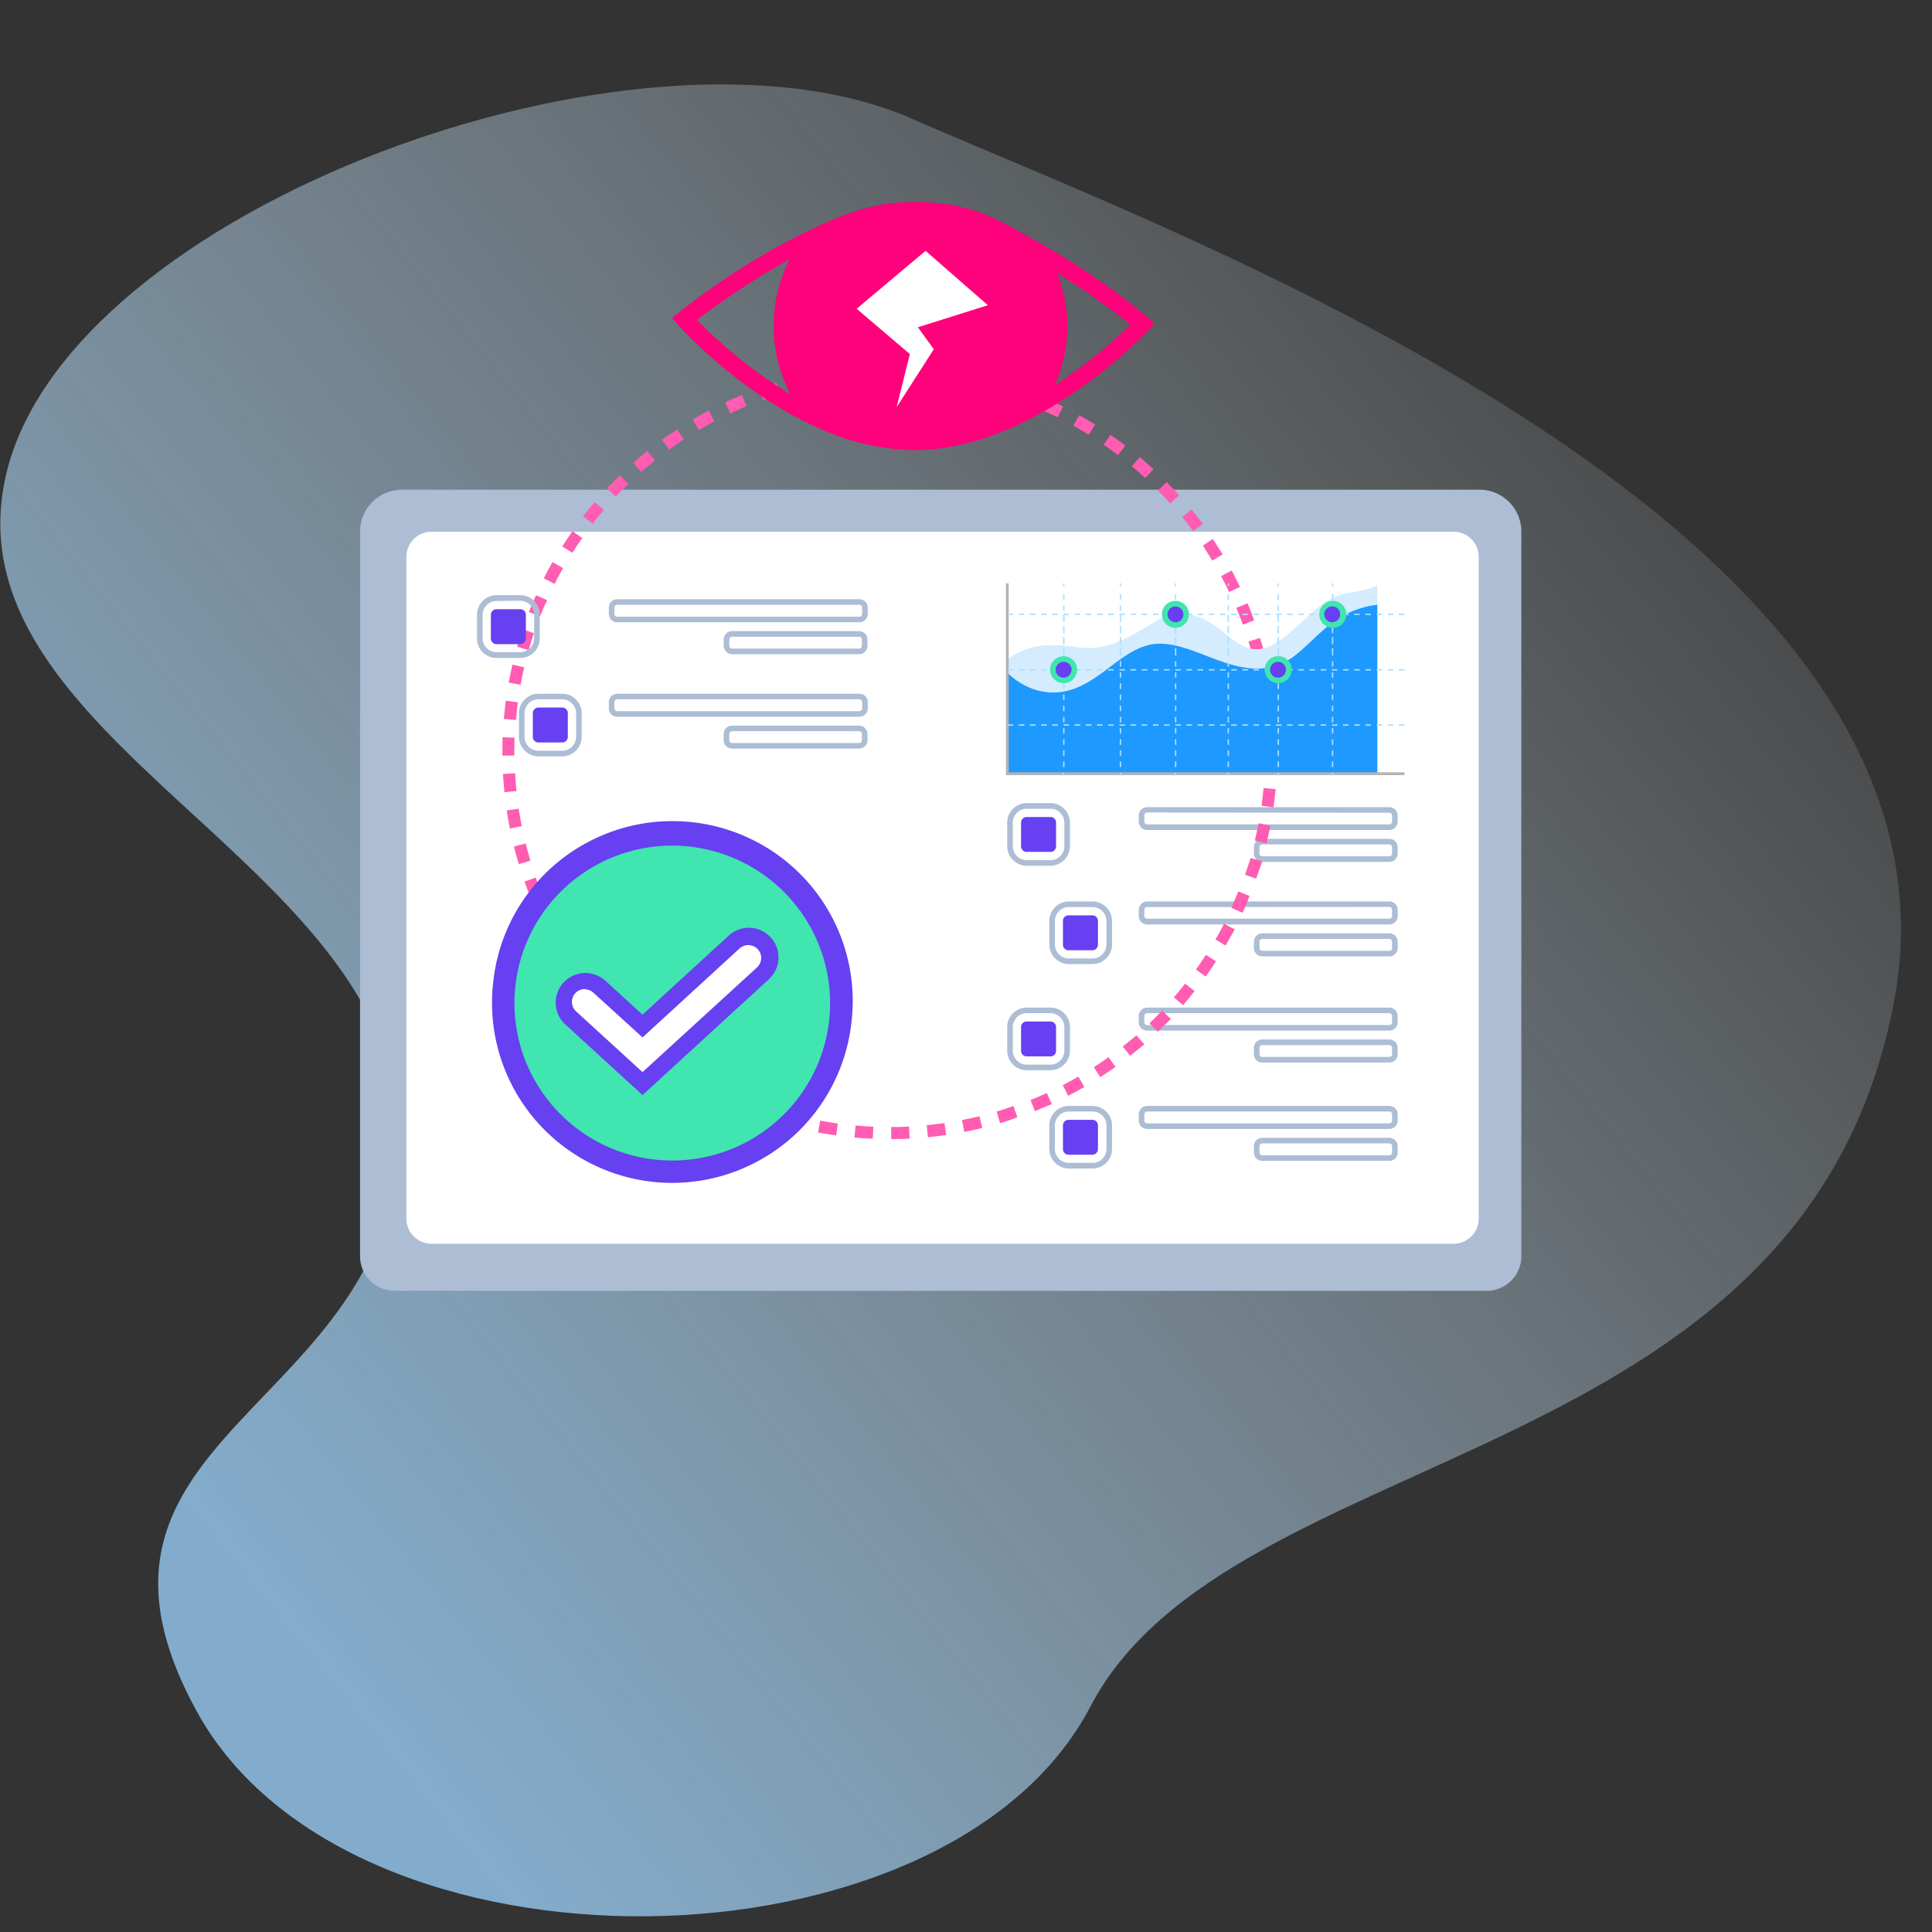 <svg xmlns="http://www.w3.org/2000/svg" width="220" height="220" fill="none"><rect width="100%" height="100%" fill="#333333" stroke="none"/><g clip-path="url(#a)"><path fill="url(#b)" d="M124.144 194.368c-16.283 31.109-84.259 32.288-101.715.55-17.457-31.738 22.449-34.262 22.935-65.447C45.85 98.285-6.354 84.389.69 54.054 7.734 23.719 72.903-.031 103.795 13.502c30.892 13.533 122.036 46.535 111.881 100.547-10.155 54.012-75.517 49.65-91.532 80.319Z"/><path fill="#fff" d="M169.565 59.242H44.202v84.482h125.363V59.242Z"/><path fill="#ACBDD4" d="M168.457 55.761H45.8a4.79 4.79 0 0 0-3.393 1.39A4.768 4.768 0 0 0 41 60.532v82.513a3.94 3.94 0 0 0 1.158 2.789 3.957 3.957 0 0 0 2.796 1.155h124.331a3.968 3.968 0 0 0 2.795-1.155 3.935 3.935 0 0 0 1.158-2.789V60.531a4.762 4.762 0 0 0-1.4-3.373 4.788 4.788 0 0 0-3.381-1.397Zm-122.18 83.002V63.408c0-.758.303-1.485.84-2.02a2.869 2.869 0 0 1 2.026-.838h116.373a2.87 2.87 0 0 1 2.652 1.763c.145.347.219.72.219 1.095v75.355a2.86 2.86 0 0 1-.841 2.026 2.875 2.875 0 0 1-2.03.839H49.143a2.877 2.877 0 0 1-2.026-.842 2.86 2.86 0 0 1-.84-2.023Z"/><path fill="#ACBDD4" d="M119.607 98.583h-2.687a2.23 2.23 0 0 1-2.228-2.23v-2.673a2.23 2.23 0 0 1 2.228-2.23h2.687a2.237 2.237 0 0 1 1.576.656c.418.418.652.984.652 1.574v2.674c0 .59-.234 1.156-.652 1.574a2.237 2.237 0 0 1-1.576.655Zm-2.687-6.49a1.592 1.592 0 0 0-1.591 1.587v2.674a1.593 1.593 0 0 0 1.591 1.594h2.687a1.594 1.594 0 0 0 1.592-1.594V93.68a1.592 1.592 0 0 0-1.592-1.588h-2.687ZM124.401 109.781h-2.68a2.237 2.237 0 0 1-2.235-2.229v-2.674a2.237 2.237 0 0 1 2.235-2.23h2.68a2.239 2.239 0 0 1 1.576.656c.418.417.652.984.652 1.574v2.674c0 .59-.234 1.156-.652 1.574a2.238 2.238 0 0 1-1.576.655Zm-2.68-6.491a1.6 1.6 0 0 0-1.598 1.588v2.674a1.604 1.604 0 0 0 1.598 1.594h2.68a1.6 1.6 0 0 0 1.592-1.594v-2.674a1.59 1.59 0 0 0-1.592-1.588h-2.68Z"/><path fill="#6640F1" d="M124.388 104.23h-2.712a.636.636 0 0 0-.637.635v2.706c0 .351.285.635.637.635h2.712a.636.636 0 0 0 .637-.635v-2.706a.636.636 0 0 0-.637-.635ZM119.62 93.032h-2.712a.636.636 0 0 0-.637.635v2.706c0 .35.285.635.637.635h2.712a.636.636 0 0 0 .636-.635v-2.706a.636.636 0 0 0-.636-.635ZM119.62 116.317h-2.712a.636.636 0 0 0-.637.635v2.706c0 .35.285.635.637.635h2.712a.636.636 0 0 0 .636-.635v-2.706a.635.635 0 0 0-.636-.635ZM124.388 127.515h-2.712a.636.636 0 0 0-.637.635v2.705c0 .351.285.636.637.636h2.712a.637.637 0 0 0 .637-.636v-2.705a.636.636 0 0 0-.637-.635Z"/><path fill="#ACBDD4" d="M119.607 121.868h-2.687a2.23 2.23 0 0 1-2.228-2.229v-2.674a2.23 2.23 0 0 1 2.228-2.23h2.687a2.242 2.242 0 0 1 1.576.655c.418.418.652.984.652 1.575v2.674c0 .59-.234 1.156-.652 1.574a2.238 2.238 0 0 1-1.576.655Zm-2.687-6.498a1.604 1.604 0 0 0-1.126.47 1.59 1.59 0 0 0-.465 1.125v2.674a1.594 1.594 0 0 0 1.591 1.594h2.687a1.595 1.595 0 0 0 1.592-1.594v-2.674c0-.422-.168-.827-.466-1.125a1.602 1.602 0 0 0-1.126-.47h-2.687ZM124.401 133.059h-2.68a2.229 2.229 0 0 1-2.235-2.223v-2.674a2.237 2.237 0 0 1 2.235-2.229h2.68a2.238 2.238 0 0 1 1.576.655c.418.418.652.984.652 1.574v2.674c0 .59-.234 1.155-.652 1.572a2.231 2.231 0 0 1-1.576.651Zm-2.68-6.491a1.604 1.604 0 0 0-1.598 1.594v2.674a1.593 1.593 0 0 0 1.598 1.588h2.68a1.59 1.59 0 0 0 1.592-1.588v-2.674a1.595 1.595 0 0 0-1.592-1.594h-2.68ZM158.201 94.512h-27.574a.956.956 0 0 1-.955-.953v-.692a.952.952 0 0 1 .955-.953h27.574a.956.956 0 0 1 .955.953v.718a.956.956 0 0 1-.955.927Zm-27.574-1.988a.32.32 0 0 0-.318.317v.718a.32.32 0 0 0 .318.318h27.574a.32.32 0 0 0 .318-.318v-.692a.327.327 0 0 0-.318-.318l-27.574-.025ZM158.201 98.145h-14.465a.956.956 0 0 1-.955-.953v-.717a.952.952 0 0 1 .955-.953h14.465a.956.956 0 0 1 .955.953v.717a.952.952 0 0 1-.955.953Zm-14.465-1.988a.32.32 0 0 0-.318.318v.717a.316.316 0 0 0 .318.318h14.465a.323.323 0 0 0 .318-.318v-.717a.32.32 0 0 0-.318-.318h-14.465ZM158.201 105.271h-27.574a.954.954 0 0 1-.955-.952v-.712a.96.96 0 0 1 .955-.959h27.574a.96.96 0 0 1 .955.959v.693a.96.96 0 0 1-.585.897.944.944 0 0 1-.37.074Zm-27.574-1.981a.318.318 0 0 0-.318.317v.693a.318.318 0 0 0 .318.317h27.574a.318.318 0 0 0 .318-.317v-.712a.318.318 0 0 0-.318-.317l-27.574.019ZM158.201 108.905h-14.465a.953.953 0 0 1-.955-.953v-.718a.953.953 0 0 1 .955-.953h14.465a.953.953 0 0 1 .955.953v.718a.953.953 0 0 1-.955.953Zm-14.465-1.988a.318.318 0 0 0-.318.317v.718a.318.318 0 0 0 .318.317h14.465a.318.318 0 0 0 .318-.317v-.718a.32.32 0 0 0-.318-.317h-14.465ZM158.201 117.358h-27.574a.954.954 0 0 1-.955-.952v-.712a.96.96 0 0 1 .955-.959h27.574a.96.96 0 0 1 .955.959v.712a.95.95 0 0 1-.955.952Zm-27.574-1.988a.326.326 0 0 0-.227.096.32.32 0 0 0-.091.228v.712a.318.318 0 0 0 .318.317h27.574a.318.318 0 0 0 .318-.317v-.712a.323.323 0 0 0-.318-.324h-27.574ZM158.201 120.991h-14.465a.954.954 0 0 1-.955-.952v-.718a.953.953 0 0 1 .955-.953h14.465a.953.953 0 0 1 .955.953v.718a.95.95 0 0 1-.955.952Zm-14.465-1.988a.318.318 0 0 0-.318.318v.718a.318.318 0 0 0 .318.317h14.465a.318.318 0 0 0 .318-.317v-.718a.326.326 0 0 0-.318-.318h-14.465ZM158.201 128.556h-27.574a.954.954 0 0 1-.955-.953v-.711a.96.96 0 0 1 .955-.959h27.574a.962.962 0 0 1 .955.959v.711a.953.953 0 0 1-.955.953Zm-27.574-1.988a.326.326 0 0 0-.227.095.324.324 0 0 0-.091.229v.711a.318.318 0 0 0 .318.318h27.574a.318.318 0 0 0 .318-.318v-.711a.323.323 0 0 0-.318-.324h-27.574ZM158.201 132.189h-14.465a.954.954 0 0 1-.955-.952v-.718a.953.953 0 0 1 .955-.953h14.465a.953.953 0 0 1 .955.953v.718a.95.95 0 0 1-.955.952Zm-14.465-1.988a.318.318 0 0 0-.318.318v.718a.318.318 0 0 0 .318.317h14.465a.318.318 0 0 0 .318-.317v-.718a.326.326 0 0 0-.318-.318h-14.465Z"/><path fill="#FF5CB2" d="M101.482 129.706v-1.372c.674 0 1.356 0 2.031-.057l.07 1.372c-.675.057-1.382.057-2.101.057Zm-2.095-.045c-.694 0-1.394-.07-2.088-.133l.127-1.366c.669.058 1.35.102 2.025.134l-.064 1.365Zm6.277-.171-.133-1.366a49.146 49.146 0 0 0 2.012-.241l.203 1.359c-.668.095-1.369.184-2.056.248h-.026Zm-10.447-.203a43.257 43.257 0 0 1-2.063-.331l.249-1.353c.636.127 1.33.235 2.005.331l-.191 1.353Zm14.592-.401-.261-1.346a47.693 47.693 0 0 0 1.98-.432l.325 1.334c-.643.159-1.331.311-2.019.444h-.025Zm-18.705-.362a60.84 60.84 0 0 1-2.03-.533l.381-1.315c.637.184 1.312.356 1.961.508l-.312 1.34Zm22.773-.635-.388-1.315a24.687 24.687 0 0 0 1.91-.635l.452 1.271c-.618.273-1.286.489-1.948.679h-.026Zm-26.803-.527a52.401 52.401 0 0 1-1.967-.718l.503-1.27c.637.248 1.273.483 1.91.699l-.446 1.289Zm30.782-.832-.515-1.27a31.284 31.284 0 0 0 1.859-.801l.573 1.271a73.68 73.68 0 0 0-1.917.8Zm-34.659-.686a53.254 53.254 0 0 1-1.91-.908l.637-1.22c.605.305 1.216.635 1.833.877l-.56 1.251Zm38.454-1.054-.637-1.22a39.952 39.952 0 0 0 1.776-.978l.688 1.188c-.592.33-1.21.667-1.827.991v.019Zm-42.191-.845a57.212 57.212 0 0 1-1.795-1.08l.738-1.162c.573.362 1.159.718 1.738 1.048l-.681 1.194Zm45.839-1.27-.745-1.15a39.4 39.4 0 0 0 1.674-1.143l.802 1.118c-.604.4-1.184.8-1.763 1.168l.032.007Zm-49.34-.991c-.574-.4-1.14-.82-1.688-1.271l.847-1.079c.528.406 1.076.813 1.63 1.207l-.79 1.143Zm52.746-1.442-.853-1.073c.522-.413 1.05-.852 1.559-1.271l.904 1.029c-.56.432-1.101.883-1.642 1.309l.032.006Zm-56.057-1.124a52.332 52.332 0 0 1-1.554-1.398l.943-1.003c.49.464 1 .921 1.508 1.359l-.897 1.042Zm59.208-1.614-.955-.99c.49-.47.974-.953 1.433-1.436l.999.947c-.503.495-.999.978-1.502 1.473l.025.006Zm-62.258-1.27a46.155 46.155 0 0 1-1.42-1.537l1.013-.87c.44.502.904 1.003 1.369 1.486l-.962.921Zm65.117-1.772-1.044-.895c.445-.515.885-1.042 1.273-1.563l1.082.845a27.94 27.94 0 0 1-1.311 1.613Zm-67.905-1.359a63.66 63.66 0 0 1-1.274-1.664l1.127-.788c.389.54.803 1.086 1.223 1.613l-1.076.839Zm70.489-1.906-1.114-.794c.389-.546.771-1.111 1.134-1.676l1.158.743c-.375.546-.77 1.181-1.178 1.708v.019Zm-72.94-1.46a48.129 48.129 0 0 1-1.102-1.773l1.184-.698c.338.571.7 1.156 1.07 1.721l-1.152.75Zm75.207-2.058-1.159-.705c.338-.578.669-1.175.974-1.779l1.223.635c-.35.616-.688 1.233-1.038 1.83v.019Zm-77.321-1.563c-.318-.635-.637-1.232-.93-1.867l1.274-.578c.286.635.586 1.226.897 1.81l-1.241.635Zm79.244-2.178-1.274-.566c.28-.635.554-1.27.796-1.867l1.273.514a22.249 22.249 0 0 1-.795 1.919Zm-81.014-1.601a36.51 36.51 0 0 1-.745-1.95l1.274-.457c.222.635.464 1.27.719 1.905l-1.248.502Zm82.573-2.287-1.273-.444c.217-.635.427-1.27.637-1.906l1.324.388c-.236.635-.458 1.308-.688 1.962ZM59.081 98.4a31.04 31.04 0 0 1-.554-2.014l1.33-.337c.166.635.344 1.308.542 1.956l-1.318.394Zm85.145-2.357-1.337-.324c.153-.635.299-1.315.427-1.976l1.349.254c-.133.686-.28 1.372-.439 2.046Zm-86.157-1.696a37.51 37.51 0 0 1-.363-2.058l1.362-.203c.096.635.217 1.333.344 1.988l-1.343.273Zm86.94-2.407-1.362-.197c.095-.635.178-1.334.235-2.007l1.376.127c-.07.692-.153 1.39-.249 2.076Zm-87.564-1.728a45.931 45.931 0 0 1-.166-2.083l1.375-.077c.038.674.09 1.353.16 2.02l-1.37.14Zm87.965-2.426-1.375-.064c0-.673.045-1.353.045-2.026v-.686h1.375v.705c-.006.667-.045 1.372-.045 2.07Zm-88.195-1.747v-2.09l1.376.058c0 .558-.032 1.117-.032 1.683v.343l-1.343.006Zm86.776-3.055a42.255 42.255 0 0 0-.179-2.02l1.369-.146c.077.686.14 1.385.178 2.077l-1.368.089Zm-85.241-.997-1.375-.121c.063-.692.14-1.391.229-2.077l1.362.184c-.089.667-.14 1.34-.216 2.014Zm84.795-3.024a61.81 61.81 0 0 0-.363-1.994l1.343-.28c.14.68.268 1.366.376 2.058l-1.356.216Zm-84.26-.99-1.35-.248c.12-.68.267-1.366.42-2.045l1.343.31a42.022 42.022 0 0 0-.413 1.983ZM142.724 75a61.35 61.35 0 0 0-.554-1.95l1.311-.406c.204.635.395 1.34.573 2.013l-1.33.343Zm-82.516-.972-1.325-.375c.191-.635.395-1.333.637-1.994l1.273.438c-.203.636-.407 1.29-.585 1.931Zm81.312-2.896a33.176 33.176 0 0 0-.738-1.906l1.273-.533c.268.635.522 1.27.758 1.944l-1.293.495Zm-80.02-.94-1.273-.502c.248-.635.522-1.27.808-1.905l1.274.559c-.3.597-.567 1.225-.809 1.848Zm78.461-2.788a48.542 48.542 0 0 0-.917-1.804l1.216-.635c.331.635.637 1.27.942 1.867l-1.241.572Zm-76.806-.915-1.228-.635c.318-.635.636-1.239.993-1.842l1.197.673c-.331.597-.656 1.2-.962 1.804Zm74.889-2.649a41.154 41.154 0 0 0-1.076-1.708l1.14-.762c.382.578.758 1.168 1.121 1.765l-1.185.705Zm-72.851-.883-1.165-.73c.369-.578.757-1.162 1.158-1.74l1.133.787a14.365 14.365 0 0 0-1.126 1.684Zm70.668-2.483c-.395-.54-.815-1.08-1.242-1.6l1.07-.864a31.83 31.83 0 0 1 1.273 1.651l-1.101.813Zm-68.37-.832-1.089-.838c.427-.56.873-1.106 1.318-1.626l1.05.889a35.346 35.346 0 0 0-1.279 1.575Zm65.759-2.312a37.024 37.024 0 0 0-1.388-1.48l.987-.959c.484.495.968 1.004 1.426 1.524l-1.025.915Zm-63.13-.775-1.006-.94a46.53 46.53 0 0 1 1.471-1.486l.974.984c-.496.464-.974.947-1.439 1.442Zm60.291-2.121c-.49-.451-1-.902-1.522-1.34l.892-1.049a41.81 41.81 0 0 1 1.566 1.385l-.936 1.004Zm-57.381-.699-.91-1.029a39.679 39.679 0 0 1 1.597-1.346l.866 1.067c-.528.425-1.05.857-1.553 1.308Zm54.28-1.905a36.666 36.666 0 0 0-1.642-1.194l.783-1.125c.573.394 1.14.807 1.693 1.226l-.834 1.093Zm-51.116-.636-.815-1.105a52.013 52.013 0 0 1 1.725-1.188l.752 1.144c-.567.368-1.12.756-1.662 1.156v-.007Zm47.78-1.69a37.091 37.091 0 0 0-1.75-1.028l.674-1.2c.637.342 1.216.698 1.802 1.067l-.726 1.162Zm-44.4-.533-.7-1.2c.599-.356 1.21-.699 1.827-1.023l.637 1.214c-.592.342-1.184.673-1.763 1.016v-.007Zm40.854-1.448a48.301 48.301 0 0 0-1.84-.864l.561-1.27a65.72 65.72 0 0 1 1.91.896l-.631 1.238Zm-37.27-.444-.585-1.27a49.809 49.809 0 0 1 1.91-.84l.528 1.271c-.623.26-1.247.56-1.852.845v-.006Zm33.552-1.214a56.635 56.635 0 0 0-1.91-.686l.433-1.302c.637.223 1.331.458 1.98.706l-.503 1.282Zm-29.808-.355-.464-1.27c.636-.236 1.33-.458 1.986-.636l.401 1.315c-.637.178-1.286.388-1.923.616v-.025Zm25.957-.915a40.255 40.255 0 0 0-1.968-.495l.306-1.34c.675.152 1.356.33 2.031.514l-.369 1.321Zm-22.08-.26-.337-1.328a45.317 45.317 0 0 1 2.044-.463l.273 1.34c-.662.159-1.33.305-1.98.47v-.02Zm18.12-.635a37.967 37.967 0 0 0-2.006-.305l.178-1.366c.688.09 1.388.197 2.07.318l-.242 1.353Zm-14.14-.166-.21-1.352a46.338 46.338 0 0 1 2.075-.274l.146 1.366c-.668.083-1.35.172-2.011.273v-.012Zm10.116-.355a42.738 42.738 0 0 0-2.025-.12l.051-1.366c.694 0 1.395.063 2.089.12l-.115 1.366Zm-6.08-.07-.083-1.372a45.582 45.582 0 0 1 2.095-.07v1.372c-.662.02-1.344.044-2.012.083v-.013Z"/><path fill="#ACBDD4" d="M59.234 74.924h-2.687a2.23 2.23 0 0 1-1.576-.651 2.22 2.22 0 0 1-.652-1.572V70c0-.59.234-1.156.652-1.574a2.237 2.237 0 0 1 1.576-.655h2.687a2.237 2.237 0 0 1 1.576.655c.417.418.652.984.652 1.574v2.674a2.22 2.22 0 0 1-1.37 2.077 2.233 2.233 0 0 1-.858.172Zm-2.687-6.492a1.6 1.6 0 0 0-1.592 1.57v2.673a1.586 1.586 0 0 0 1.592 1.588h2.687a1.593 1.593 0 0 0 1.591-1.588v-2.674a1.592 1.592 0 0 0-1.591-1.594l-2.687.026ZM64.008 86.128h-2.686a2.237 2.237 0 0 1-1.576-.655 2.227 2.227 0 0 1-.653-1.575v-2.673a2.237 2.237 0 0 1 2.228-2.23h2.687a2.237 2.237 0 0 1 1.576.655c.418.418.653.984.653 1.575v2.674a2.237 2.237 0 0 1-2.228 2.23Zm-2.686-6.498a1.592 1.592 0 0 0-1.592 1.594V83.9a1.585 1.585 0 0 0 .983 1.466c.193.08.4.121.609.121h2.686a1.595 1.595 0 0 0 1.47-.98c.08-.192.122-.399.122-.608v-2.673a1.593 1.593 0 0 0-1.592-1.595h-2.686Z"/><path fill="#6640F1" d="M64.021 80.57H61.31a.636.636 0 0 0-.636.636v2.705c0 .351.285.635.636.635h2.712a.636.636 0 0 0 .637-.635v-2.706a.636.636 0 0 0-.637-.635ZM59.246 69.373h-2.712a.636.636 0 0 0-.636.635v2.706c0 .35.285.635.636.635h2.712a.636.636 0 0 0 .637-.636v-2.705a.636.636 0 0 0-.637-.635Z"/><path fill="#ACBDD4" d="M97.827 70.859H70.286a.956.956 0 0 1-.955-.953v-.718a.952.952 0 0 1 .955-.952h27.573a.956.956 0 0 1 .955.952v.718a.95.95 0 0 1-.612.89.959.959 0 0 1-.375.063ZM70.286 68.87a.325.325 0 0 0-.319.317v.718a.323.323 0 0 0 .319.318h27.573a.318.318 0 0 0 .318-.318v-.718a.317.317 0 0 0-.318-.317H70.286ZM97.827 74.492H83.363a.963.963 0 0 1-.955-.953v-.718a.952.952 0 0 1 .955-.952h14.464a.956.956 0 0 1 .955.953v.717a.952.952 0 0 1-.955.953Zm-14.464-1.988a.319.319 0 0 0-.319.317v.718a.324.324 0 0 0 .319.318h14.464a.319.319 0 0 0 .319-.318v-.718a.317.317 0 0 0-.319-.317H83.363ZM97.827 81.618H70.286a.956.956 0 0 1-.955-.952v-.718a.951.951 0 0 1 .955-.953h27.573a.956.956 0 0 1 .955.953v.718a.95.95 0 0 1-.987.952ZM70.286 79.63a.325.325 0 0 0-.319.318v.718a.317.317 0 0 0 .319.317h27.573a.318.318 0 0 0 .318-.317v-.718a.317.317 0 0 0-.318-.318H70.286ZM97.827 85.245H83.363a.956.956 0 0 1-.955-.953v-.711a.952.952 0 0 1 .955-.953h14.464a.956.956 0 0 1 .955.953v.718a.951.951 0 0 1-.955.946Zm-14.464-1.988a.325.325 0 0 0-.319.318v.717a.317.317 0 0 0 .319.318h14.464a.319.319 0 0 0 .319-.318v-.711a.317.317 0 0 0-.319-.318l-14.464-.006Z"/><path fill="#D4ECFE" d="M114.705 75.14s1.521-1.57 4.826-1.677c3.304-.108 4.501 1.188 8.518-.705 4.017-1.893 4.552-3.57 7.971-2.649 3.419.921 4.877 4.599 8.022 3.678 3.145-.921 5.729-5.717 9.492-6.276 3.763-.558 3.304-1.08 3.304-1.08v21.425h-42.133V75.14Z"/><path fill="#1D99FF" d="M114.705 76.6s2.769 3.043 6.831 2.065c4.062-.978 6.513-5.31 10.467-5.367 3.953-.057 8.079 3.576 12.58 2.706 4.501-.87 5.73-6.352 12.255-7.14v19.24h-42.133V76.6Z"/><path fill="#B3B3B3" d="M159.932 88.262h-45.386v-21.83h.318v21.512h45.068v.318Z"/><path fill="#ABDFFF" d="M121.199 87.989h-.16v.317h.16v-.317ZM121.218 87.347h-.159v-.635h.159v.635Zm0-1.27h-.159v-.635h.159v.635Zm0-1.27h-.159v-.635h.159v.635Zm0-1.27h-.159V82.9h.159v.636Zm0-1.27h-.159v-.636h.159v.635Zm0-1.271h-.159v-.635h.159v.635Zm0-1.27h-.159v-.635h.159v.635Zm0-1.27h-.159v-.636h.159v.635Zm0-1.271h-.159v-.635h.159v.635Zm0-1.27h-.159v-.635h.159v.635Zm0-1.27h-.159v-.833h.159v.832Zm0-1.27h-.159v-.833h.159v.832Zm0-1.271h-.159v-.832h.159v.832Zm0-1.27h-.159V70h.159v.832Zm0-1.27h-.159v-.636h.159v.635Zm0-1.271h-.159v-.635h.159v.635ZM121.199 66.432h-.16v.317h.16v-.317ZM127.667 87.989h-.159v.317h.159v-.317ZM127.667 87.347h-.159v-.635h.159v.635Zm0-1.27h-.159v-.635h.159v.635Zm0-1.27h-.159v-.635h.159v.635Zm0-1.27h-.159V82.9h.159v.636Zm0-1.27h-.159v-.636h.159v.635Zm0-1.271h-.159v-.635h.159v.635Zm0-1.27h-.159v-.635h.159v.635Zm0-1.27h-.159v-.636h.159v.635Zm0-1.271h-.159v-.635h.159v.635Zm0-1.27h-.159v-.635h.159v.635Zm0-1.27h-.159v-.833h.159v.832Zm0-1.27h-.159v-.833h.159v.832Zm0-1.271h-.159v-.832h.159v.832Zm0-1.27h-.159V70h.159v.832Zm0-1.27h-.159v-.636h.159v.635Zm0-1.271h-.159v-.635h.159v.635ZM127.667 66.432h-.159v.317h.159v-.317ZM133.925 87.989h-.159v.317h.159v-.317ZM133.951 87.347h-.159v-.635h.159v.635Zm0-1.27h-.159v-.635h.159v.635Zm0-1.27h-.159v-.635h.159v.635Zm0-1.27h-.159V82.9h.159v.636Zm0-1.27h-.159v-.636h.159v.635Zm0-1.271h-.159v-.635h.159v.635Zm0-1.27h-.159v-.635h.159v.635Zm0-1.27h-.159v-.636h.159v.635Zm0-1.271h-.159v-.635h.159v.635Zm0-1.27h-.159v-.635h.159v.635Zm0-1.27h-.159v-.833h.159v.832Zm0-1.27h-.159v-.833h.159v.832Zm0-1.271h-.159v-.832h.159v.832Zm0-1.27h-.159V70h.159v.832Zm0-1.27h-.159v-.636h.159v.635Zm0-1.271h-.159v-.635h.159v.635ZM133.925 66.432h-.159v.317h.159v-.317ZM139.948 87.989h-.159v.317h.159v-.317ZM139.948 87.347h-.159v-.635h.159v.635Zm0-1.27h-.159v-.635h.159v.635Zm0-1.27h-.159v-.635h.159v.635Zm0-1.27h-.159V82.9h.159v.636Zm0-1.27h-.159v-.636h.159v.635Zm0-1.271h-.159v-.635h.159v.635Zm0-1.27h-.159v-.635h.159v.635Zm0-1.27h-.159v-.636h.159v.635Zm0-1.271h-.159v-.635h.159v.635Zm0-1.27h-.159v-.635h.159v.635Zm0-1.27h-.159v-.833h.159v.832Zm0-1.27h-.159v-.833h.159v.832Zm0-1.271h-.159v-.832h.159v.832Zm0-1.27h-.159V70h.159v.832Zm0-1.27h-.159v-.636h.159v.635Zm0-1.271h-.159v-.635h.159v.635ZM139.948 66.432h-.159v.317h.159v-.317ZM145.64 87.989h-.16v.317h.16v-.317ZM145.64 87.347h-.16v-.635h.16v.635Zm0-1.27h-.16v-.635h.16v.635Zm0-1.27h-.16v-.635h.16v.635Zm0-1.27h-.16V82.9h.16v.636Zm0-1.27h-.16v-.636h.16v.635Zm0-1.271h-.16v-.635h.16v.635Zm0-1.27h-.16v-.635h.16v.635Zm0-1.27h-.16v-.636h.16v.635Zm0-1.271h-.16v-.635h.16v.635Zm0-1.27h-.16v-.635h.16v.635Zm0-1.27h-.16v-.833h.16v.832Zm0-1.27h-.16v-.833h.16v.832Zm0-1.271h-.16v-.832h.16v.832Zm0-1.27h-.16V70h.16v.832Zm0-1.27h-.16v-.636h.16v.635Zm0-1.271h-.16v-.635h.16v.635ZM145.64 66.432h-.16v.317h.16v-.317ZM151.821 87.989h-.159v.317h.159v-.317ZM151.821 87.347h-.159v-.635h.159v.635Zm0-1.27h-.159v-.635h.159v.635Zm0-1.27h-.159v-.635h.159v.635Zm0-1.27h-.159V82.9h.159v.636Zm0-1.27h-.159v-.636h.159v.635Zm0-1.271h-.159v-.635h.159v.635Zm0-1.27h-.159v-.635h.159v.635Zm0-1.27h-.159v-.636h.159v.635Zm0-1.271h-.159v-.635h.159v.635Zm0-1.27h-.159v-.635h.159v.635Zm0-1.27h-.159v-.833h.159v.832Zm0-1.27h-.159v-.833h.159v.832Zm0-1.271h-.159v-.832h.159v.832Zm0-1.27h-.159V70h.159v.832Zm0-1.27h-.159v-.636h.159v.635Zm0-1.271h-.159v-.635h.159v.635ZM151.821 66.432h-.159v.317h.159v-.317ZM159.932 82.641h-.636v-.159h.636v.159Zm-1.273 0h-.637v-.159h.637v.159Zm-1.273 0h-.637v-.159h.637v.159Zm-1.274 0h-.636v-.159h.636v.159Zm-1.273 0h-.637v-.159h.637v.159Zm-1.273 0h-.637v-.159h.637v.159Zm-1.274 0h-.636v-.159h.636v.159Zm-1.273 0h-.636v-.159h.636v.159Zm-1.273 0h-.637v-.159h.637v.159Zm-1.273 0h-.637v-.159h.637v.159Zm-1.274 0h-.636v-.159h.636v.159Zm-1.273 0h-.637v-.159h.637v.159Zm-1.273 0h-.637v-.159h.637v.159Zm-1.274 0h-.636v-.159h.636v.159Zm-1.273 0h-.637v-.159h.637v.159Zm-1.273 0h-.637v-.159h.637v.159Zm-1.273 0h-.637v-.159h.637v.159Zm-1.274 0h-.636v-.159h.636v.159Zm-1.273 0h-.637v-.159h.637v.159Zm-1.273 0h-.637v-.159h.637v.159Zm-1.274 0h-.636v-.159h.636v.159Zm-1.273 0h-.637v-.159h.637v.159Zm-1.273 0h-.637v-.159h.637v.159Zm-1.274 0h-.636v-.159h.636v.159Zm-1.273 0h-.637v-.159h.637v.159Zm-1.273 0h-.637v-.159h.637v.159Zm-1.273 0h-.637v-.159h.637v.159Zm-1.274 0h-.636v-.159h.636v.159Zm-1.273 0h-.637v-.159h.637v.159Zm-1.273 0h-.637v-.159h.637v.159Zm-1.274 0h-.636v-.159h.636v.159Zm-1.273 0h-.637v-.159h.637v.159Zm-1.273 0h-.637v-.159h.637v.159Zm-1.274 0h-.636v-.159h.636v.159Zm-1.273 0h-.636v-.159h.636v.159Zm-1.273 0h-.637v-.159h.637v.159ZM159.932 76.353h-.636v-.159h.636v.159Zm-1.273 0h-.637v-.159h.637v.159Zm-1.273 0h-.637v-.159h.637v.159Zm-1.274 0h-.636v-.159h.636v.159Zm-1.273 0h-.637v-.159h.637v.159Zm-1.273 0h-.637v-.159h.637v.159Zm-1.274 0h-.636v-.159h.636v.159Zm-1.273 0h-.636v-.159h.636v.159Zm-1.273 0h-.637v-.159h.637v.159Zm-1.273 0h-.637v-.159h.637v.159Zm-1.274 0h-.636v-.159h.636v.159Zm-1.273 0h-.637v-.159h.637v.159Zm-1.273 0h-.637v-.159h.637v.159Zm-1.274 0h-.636v-.159h.636v.159Zm-1.273 0h-.637v-.159h.637v.159Zm-1.273 0h-.637v-.159h.637v.159Zm-1.273 0h-.637v-.159h.637v.159Zm-1.274 0h-.636v-.159h.636v.159Zm-1.273 0h-.637v-.159h.637v.159Zm-1.273 0h-.637v-.159h.637v.159Zm-1.274 0h-.636v-.159h.636v.159Zm-1.273 0h-.637v-.159h.637v.159Zm-1.273 0h-.637v-.159h.637v.159Zm-1.274 0h-.636v-.159h.636v.159Zm-1.273 0h-.637v-.159h.637v.159Zm-1.273 0h-.637v-.159h.637v.159Zm-1.273 0h-.637v-.159h.637v.159Zm-1.274 0h-.636v-.159h.636v.159Zm-1.273 0h-.637v-.159h.637v.159Zm-1.273 0h-.637v-.159h.637v.159Zm-1.274 0h-.636v-.159h.636v.159Zm-1.273 0h-.637v-.159h.637v.159Zm-1.273 0h-.637v-.159h.637v.159Zm-1.274 0h-.636v-.159h.636v.159Zm-1.273 0h-.636v-.159h.636v.159Zm-1.273 0h-.637v-.159h.637v.159Z"/><path fill="#ABDFFF" d="M159.932 70.033h-.636v-.159h.636v.16Zm-1.273 0h-.637v-.159h.637v.16Zm-1.273 0h-.637v-.159h.637v.16Zm-1.274 0h-.636v-.159h.636v.16Zm-1.273 0h-.637v-.159h.637v.16Zm-1.273 0h-.637v-.159h.637v.16Zm-1.274 0h-.636v-.159h.636v.16Zm-1.273 0h-.636v-.159h.636v.16Zm-1.273 0h-.637v-.159h.637v.16Zm-1.273 0h-.637v-.159h.637v.16Zm-1.274 0h-.636v-.159h.636v.16Zm-1.273 0h-.637v-.159h.637v.16Zm-1.273 0h-.637v-.159h.637v.16Zm-1.274 0h-.636v-.159h.636v.16Zm-1.273 0h-.637v-.159h.637v.16Zm-1.273 0h-.637v-.159h.637v.16Zm-1.273 0h-.637v-.159h.637v.16Zm-1.274 0h-.636v-.159h.636v.16Zm-1.273 0h-.637v-.159h.637v.16Zm-1.273 0h-.637v-.159h.637v.16Zm-1.274 0h-.636v-.159h.636v.16Zm-1.273 0h-.637v-.159h.637v.16Zm-1.273 0h-.637v-.159h.637v.16Zm-1.274 0h-.636v-.159h.636v.16Zm-1.273 0h-.637v-.159h.637v.16Zm-1.273 0h-.637v-.159h.637v.16Zm-1.273 0h-.637v-.159h.637v.16Zm-1.274 0h-.636v-.159h.636v.16Zm-1.273 0h-.637v-.159h.637v.16Zm-1.273 0h-.637v-.159h.637v.16Zm-1.274 0h-.636v-.159h.636v.16Zm-1.273 0h-.637v-.159h.637v.16Zm-1.273 0h-.637v-.159h.637v.16Zm-1.274 0h-.636v-.159h.636v.16Zm-1.273 0h-.636v-.159h.636v.16Zm-1.273 0h-.637v-.159h.637v.16Z"/><path fill="#6640F1" d="M121.116 77.477a1.22 1.22 0 1 0 0-2.439c-.675 0-1.223.546-1.223 1.22 0 .673.548 1.22 1.223 1.22Z"/><path fill="#40E5AF" d="M121.116 77.795a1.542 1.542 0 0 1-1.424-.95 1.534 1.534 0 0 1 .334-1.674 1.544 1.544 0 0 1 2.631 1.087 1.543 1.543 0 0 1-1.541 1.537Zm0-2.433a.907.907 0 0 0-.836.558.897.897 0 0 0 .199.984.906.906 0 0 0 1.472-.99.904.904 0 0 0-.49-.486.896.896 0 0 0-.345-.066Z"/><path fill="#6640F1" d="M133.849 71.176a1.22 1.22 0 1 0 0-2.439c-.675 0-1.223.546-1.223 1.22 0 .673.548 1.22 1.223 1.22Z"/><path fill="#40E5AF" d="M133.849 71.494a1.542 1.542 0 0 1-1.424-.949 1.534 1.534 0 0 1 .334-1.675 1.544 1.544 0 0 1 2.371.233 1.537 1.537 0 0 1-.194 1.939c-.288.288-.679.45-1.087.452Zm0-2.439a.902.902 0 1 0 .751 1.403.896.896 0 0 0-.114-1.137.91.91 0 0 0-.637-.266Z"/><path fill="#6640F1" d="M145.563 77.477c.675 0 1.223-.546 1.223-1.22 0-.673-.548-1.219-1.223-1.219a1.22 1.22 0 1 0 0 2.44Z"/><path fill="#40E5AF" d="M145.563 77.795a1.546 1.546 0 0 1-1.428-.945 1.536 1.536 0 0 1 1.119-2.1 1.544 1.544 0 0 1 1.583.653 1.531 1.531 0 0 1-.189 1.94 1.54 1.54 0 0 1-1.085.452Zm0-2.433a.903.903 0 1 0-.014 1.805.903.903 0 0 0 .014-1.805Z"/><path fill="#6640F1" d="M151.745 71.176a1.22 1.22 0 1 0 0-2.439 1.22 1.22 0 1 0 0 2.44Z"/><path fill="#40E5AF" d="M151.777 71.494a1.545 1.545 0 0 1-1.428-.944 1.532 1.532 0 0 1 1.119-2.1 1.545 1.545 0 0 1 1.583.652 1.53 1.53 0 0 1-.189 1.94c-.287.288-.678.45-1.085.452Zm0-2.439a.909.909 0 0 0-.904.536.905.905 0 0 0 .216 1.027.907.907 0 0 0 1.278-.054.902.902 0 0 0-.59-1.509Z"/><path fill="#FF017B" d="M130.767 36.18a83.592 83.592 0 0 0-12.096-8.36l-.21-.114-1.458-.825C113.19 24.709 110.185 23 104.028 23c-4.577 0-7.862 1.36-11.682 3.131l-.191.09a80.535 80.535 0 0 0-14.834 9.355l-.783.635.636.75c.268.298 6.577 7.342 15.28 11.432l.178.083a27.07 27.07 0 0 0 11.396 2.782c4.355 0 9.002-1.27 13.809-3.843l.191-.101a54.183 54.183 0 0 0 12.803-9.75l.681-.737-.745-.648Zm-51.403.254a85.616 85.616 0 0 1 10.569-6.917 16.634 16.634 0 0 0 .089 15.39 54.923 54.923 0 0 1-10.651-8.473h-.007Zm40.746 7.43a16.575 16.575 0 0 0 .274-12.797 87.043 87.043 0 0 1 8.333 5.906 55.554 55.554 0 0 1-8.62 6.892h.013Z"/><path fill="#fff" d="m104.518 37.266 7.971-2.51-7.092-6.192-7.85 6.593 6.061 5.164-1.509 6.046 4.234-6.599-1.815-2.502Z"/><path fill="#40E5AF" d="M76.55 133.428c10.633 0 19.253-8.6 19.253-19.207 0-10.608-8.62-19.207-19.252-19.207-10.633 0-19.253 8.599-19.253 19.207 0 10.607 8.62 19.207 19.252 19.207Z"/><path fill="#6640F1" d="M76.57 134.698a20.55 20.55 0 0 1-15.263-6.775 20.474 20.474 0 0 1-5.168-15.849 20.446 20.446 0 0 1 2.315-7.712 20.493 20.493 0 0 1 5.115-6.226 20.572 20.572 0 0 1 22.861-2.123 20.47 20.47 0 0 1 9.88 12.33 20.43 20.43 0 0 1 .651 8.025 20.493 20.493 0 0 1-6.68 13.058 20.588 20.588 0 0 1-13.711 5.272Zm-.051-38.408a18.004 18.004 0 0 0-9.778 2.91 17.94 17.94 0 0 0-6.615 7.75 17.89 17.89 0 0 0 3.08 19.277 17.984 17.984 0 0 0 8.703 5.315c3.354.895 6.897.802 10.2-.268a17.98 17.98 0 0 0 8.41-5.764 17.912 17.912 0 0 0 3.909-9.403 17.917 17.917 0 0 0-4.534-13.884 17.987 17.987 0 0 0-6.056-4.384 18.034 18.034 0 0 0-7.32-1.549Z"/><path fill="#fff" d="m73.163 123.399-8.206-7.501a2.426 2.426 0 0 1-.843-1.691 2.414 2.414 0 0 1 1.412-2.347 2.426 2.426 0 0 1 2.703.468l4.934 4.51 10.403-9.528a2.427 2.427 0 0 1 3.422.143 2.415 2.415 0 0 1-.143 3.414l-13.682 12.532Z"/><path fill="#6640F1" d="m73.163 124.695-8.855-8.099a3.368 3.368 0 0 1-.139-4.704 3.385 3.385 0 0 1 4.71-.263l4.284 3.913 9.754-8.943a3.391 3.391 0 0 1 2.45-.948 3.386 3.386 0 0 1 2.392 1.09 3.373 3.373 0 0 1 .885 2.469 3.372 3.372 0 0 1-1.156 2.356l-14.325 13.129Zm-6.57-12.068a1.461 1.461 0 0 0-.993 2.54l7.564 6.917 13.038-11.922a1.447 1.447 0 0 0 .471-1.016 1.435 1.435 0 0 0-.382-1.054 1.459 1.459 0 0 0-1.019-.47 1.478 1.478 0 0 0-1.056.381l-11.052 10.13-5.578-5.081a1.473 1.473 0 0 0-.993-.4v-.025Z"/></g><defs><linearGradient id="b" x1="217.775" x2="45.546" y1="65.297" y2="203.954" gradientUnits="userSpaceOnUse"><stop stop-color="#EFFAFF" stop-opacity=".08"/><stop offset="1" stop-color="#9DD3FD" stop-opacity=".76"/></linearGradient><clipPath id="a"><path fill="#fff" d="M0 0h220v220H0z"/></clipPath></defs></svg>